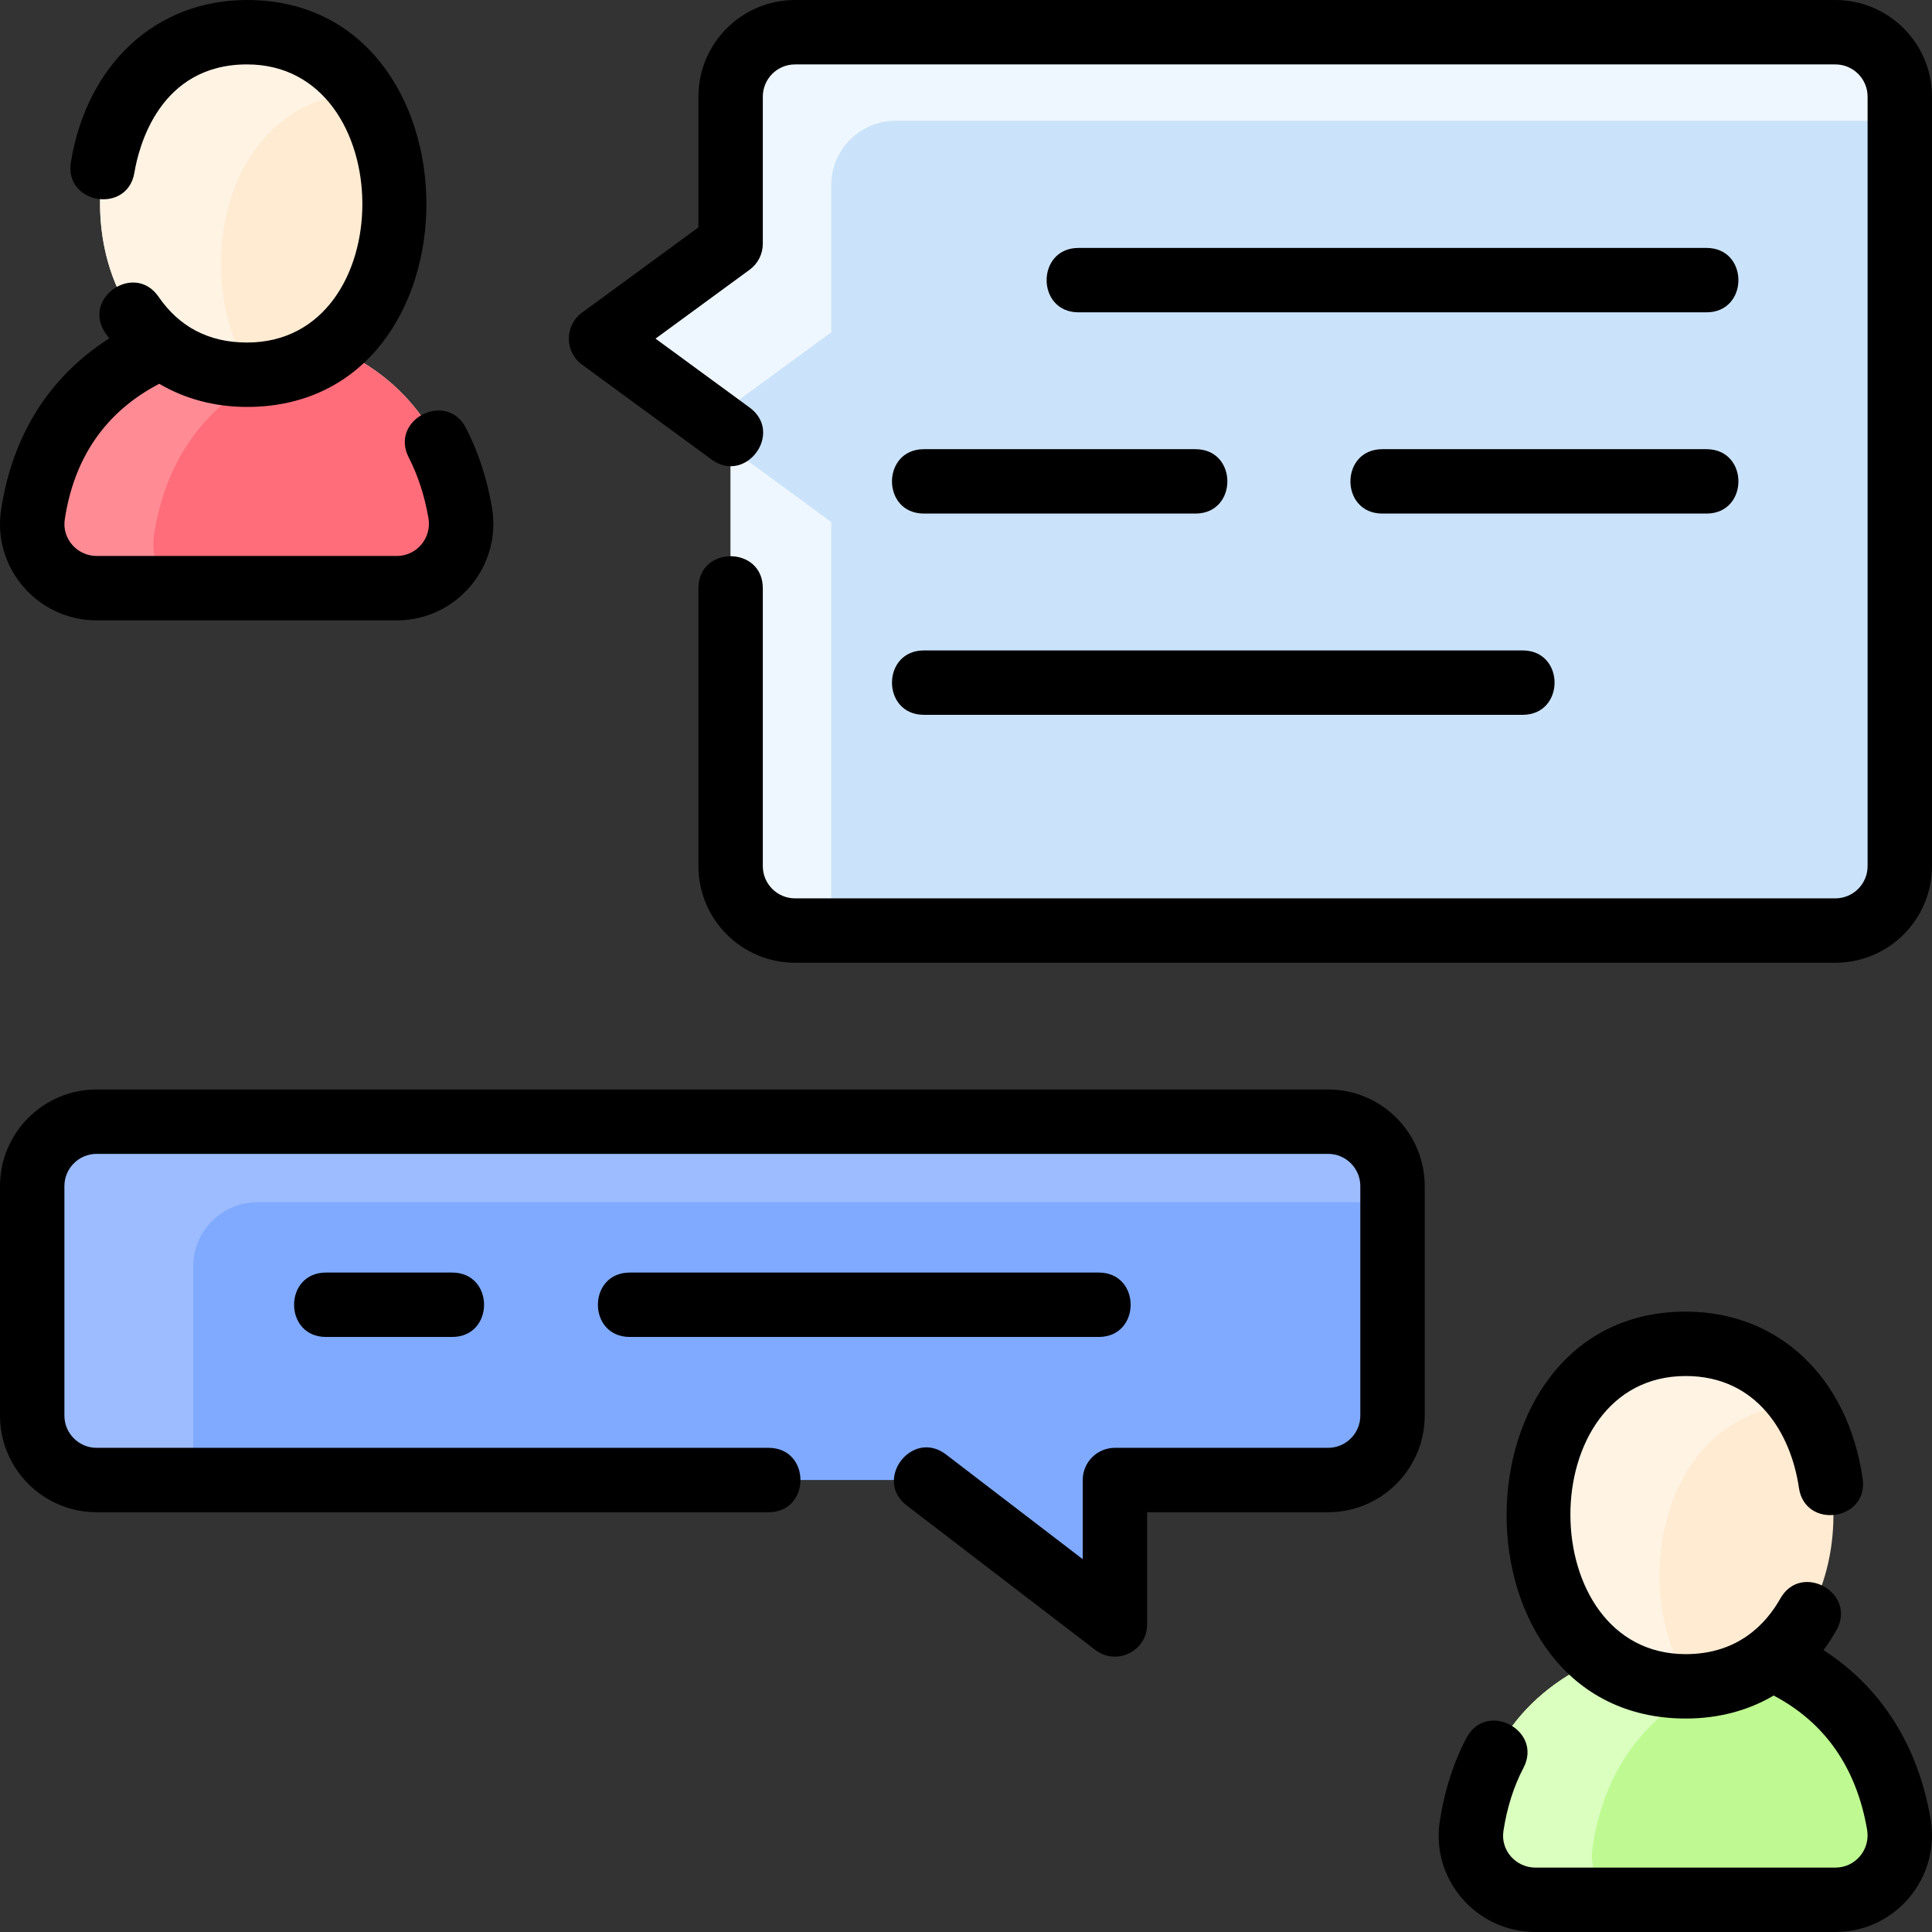 <svg id="Layer_1" enable-background="new 0 0 480.004 480.004" height="512" viewBox="0 0 480.004 480.004" width="512" xmlns="http://www.w3.org/2000/svg"><rect x="0" y="0" width="480.004" height="480.004" fill="#333333" stroke="none"/><path d="m471.857 453.212c-2.39-13.82-9.78-31.77-31.79-41.16 26.15-20.29 19.11-78.18-21.16-78.18-40.26 0-47.32 57.89-21.16 78.18-22.85 9.75-29.94 27.86-32.04 41.65-1.46 9.64 6.09 18.3 15.84 18.3h74.55c9.95 0 17.45-8.98 15.76-18.79z" fill="#ffebd2"/><path d="m420.207 418.952c-50.399 1.173-50.309-85.08-1.3-85.08 13.07 0 22.64 6.1 28.71 15.03-34.69 1.07-43.83 45.91-27.41 70.05z" fill="#fff3e4"/><path d="m471.857 453.212c1.69 9.81-5.81 18.79-15.76 18.79h-74.55c-9.75 0-17.3-8.66-15.84-18.3 2.1-13.79 9.19-31.9 32.04-41.65 11.933 9.267 30.388 9.266 42.32 0 22.01 9.39 29.4 27.34 31.79 41.16z" fill="#befa91"/><path d="m395.707 458.702c-.77 5.08.96 9.89 4.21 13.3h-18.37c-9.75 0-17.3-8.66-15.84-18.3 2.1-13.79 9.19-31.9 32.04-41.65 7.685 5.968 17.505 7.885 26.68 6.53-20.23 10.03-26.73 27.02-28.72 40.12z" fill="#daffbf"/><path d="m345.972 294.682v57.03c0 8.84-7.17 16-16 16h-52.97v19.665c0 6.63-7.601 10.382-12.865 6.351l-33.965-26.016h-206.17c-8.837 0-16-7.163-16-16v-57.03c0-8.837 7.163-16 16-16h305.97c8.83 0 16 7.16 16 16z" fill="#80aaff"/><path d="m345.972 294.682v4h-281.97c-8.84 0-16 7.16-16 16v53.03h-24c-8.84 0-16-7.16-16-16v-57.03c0-8.84 7.16-16 16-16h305.97c8.83 0 16 7.16 16 16z" fill="#9cbcff"/><path d="m114.427 127.342c-2.39-13.82-9.78-31.77-31.79-41.16 26.15-20.29 19.11-78.18-21.16-78.18-40.26 0-47.32 57.89-21.16 78.18-22.85 9.75-29.94 27.86-32.04 41.65-1.46 9.64 6.09 18.3 15.84 18.3h74.55c9.95 0 17.45-8.98 15.76-18.79z" fill="#ffebd2"/><path d="m62.777 93.082c-50.399 1.173-50.309-85.08-1.3-85.08 13.07 0 22.64 6.1 28.71 15.03-34.69 1.07-43.83 45.91-27.41 70.05z" fill="#fff3e4"/><path d="m114.427 127.342c1.69 9.81-5.81 18.79-15.76 18.79h-74.55c-9.75 0-17.3-8.66-15.84-18.3 2.1-13.79 9.19-31.9 32.04-41.65 11.933 9.267 30.388 9.266 42.32 0 22.01 9.39 29.4 27.34 31.79 41.16z" fill="#ff6d7a"/><path d="m38.277 132.832c-.77 5.08.96 9.89 4.21 13.3h-18.37c-9.75 0-17.3-8.66-15.84-18.3 2.1-13.79 9.19-31.9 32.04-41.65 7.685 5.968 17.505 7.886 26.68 6.53-20.23 10.03-26.73 27.02-28.72 40.12z" fill="#ff8c95"/><path d="m472.002 24.002v191.19c0 8.837-7.163 16-16 16h-258.48c-8.837 0-16-7.163-16-16v-107.48l-23.388-17.128c-4.365-3.196-4.365-9.708 0-12.905l23.388-17.128v-36.55c0-8.837 7.163-16 16-16h258.48c8.836.001 16 7.164 16 16.001z" fill="#cbe3fa"/><path d="m206.522 129.712v101.48h-9c-8.84 0-16-7.16-16-16v-104.19c1.229 1.62.431.574 25 18.71z" fill="#eef7ff"/><path d="m472.002 24.002v6h-249.48c-8.84 0-16 7.16-16 16v36.55l-23.39 17.13c-2.29 1.68-3.38 4.27-3.26 6.82l-21.738-15.918c-4.36-3.19-4.36-9.714 0-12.905l23.388-17.128v-36.55c0-8.84 7.16-16 16-16h258.48c8.84.001 16 7.161 16 16.001z" fill="#eef7ff"/><g><path d="m453.053 409.975c1.144-1.551 2.213-3.201 3.2-4.949 5.198-9.209-8.729-17.09-13.934-7.865-3.556 6.299-10.52 13.808-23.506 13.808-38.027 0-38.367-69.097 0-69.097 17.755 0 26.17 14.343 28.125 27.765 1.524 10.467 17.359 8.175 15.833-2.306-3.667-25.186-20.922-41.459-43.958-41.459-59.222 0-59.446 101.097 0 101.097 8.11 0 15.498-1.966 21.858-5.712 12.731 6.716 20.542 17.896 23.208 33.322.855 4.946-2.896 9.423-7.876 9.423h-74.55c-4.777 0-8.668-4.215-7.927-9.097.878-5.779 2.55-11.052 4.971-15.672 4.909-9.368-9.257-16.809-14.172-7.426-3.247 6.195-5.473 13.158-6.617 20.695-2.2 14.485 9.105 27.5 23.746 27.5h74.55c14.918 0 26.18-13.457 23.643-28.148-3.173-18.346-12.298-32.625-26.594-41.879z"/><path d="m24.021 154.131h74.549c14.915 0 26.182-13.456 23.643-28.147-1.228-7.108-3.389-13.708-6.423-19.616-4.831-9.407-19.072-2.115-14.233 7.309 2.293 4.465 3.938 9.523 4.89 15.032.853 4.937-2.887 9.423-7.876 9.423h-74.55c-4.776 0-8.669-4.214-7.928-9.096 2.354-15.493 10.255-26.796 23.473-33.682 6.387 3.757 13.784 5.746 21.815 5.746 59.618 0 59.214-101.097 0-101.097-22.527 0-39.708 15.799-43.768 40.249-1.732 10.433 14.048 13.071 15.784 2.621 1.047-6.303 6.159-26.87 27.984-26.87 37.999 0 38.393 69.097 0 69.097-9.612 0-16.884-3.96-21.988-11.371-5.999-8.71-19.185.352-13.177 9.075.299.434.616.845.926 1.265-14.815 9.456-24.043 23.971-26.868 42.564-2.2 14.482 9.106 27.498 23.747 27.498z"/><path d="m456.002.002h-258.48c-13.233 0-24 10.766-24 24v32.493l-28.927 21.183c-4.349 3.184-4.376 9.705 0 12.909l32.2 23.58c8.535 6.25 17.998-6.651 9.453-12.909l-23.386-17.126 23.386-17.125c2.058-1.507 3.273-3.904 3.273-6.454v-36.55c0-4.411 3.589-8 8-8h258.48c4.411 0 8 3.589 8 8v191.19c0 4.411-3.589 8-8 8h-258.48c-4.411 0-8-3.589-8-8v-69.061c0-10.577-16-10.592-16 0v69.061c0 13.234 10.767 24 24 24h258.48c13.233 0 24-10.766 24-24v-191.191c.001-13.234-10.766-24-23.999-24z"/><path d="m229.554 127.597h67.448c10.576 0 10.592-16 0-16h-67.448c-10.576 0-10.592 16 0 16z"/><path d="m423.969 111.597h-80.516c-10.576 0-10.592 16 0 16h80.516c10.577 0 10.593-16 0-16z"/><path d="m423.969 61.597h-156c-10.576 0-10.592 16 0 16h156c10.577 0 10.593-16 0-16z"/><path d="m229.554 177.597h148.738c10.576 0 10.592-16 0-16h-148.738c-10.576 0-10.592 16 0 16z"/><path d="m329.969 270.679h-305.967c-13.234 0-24 10.766-24 24v57.032c0 13.234 10.766 24 24 24h166.936c10.576 0 10.592-16 0-16h-166.936c-4.411 0-8-3.589-8-8v-57.032c0-4.411 3.589-8 8-8h305.968c4.411 0 8 3.589 8 8v57.032c0 4.411-3.589 8-8 8h-52.968c-4.418 0-8 3.582-8 8v19.666l-33.967-26.017c-8.397-6.432-18.138 6.261-9.729 12.702l46.832 35.871c5.247 4.019 12.865.278 12.865-6.351v-27.871h44.968c13.234 0 24-10.766 24-24v-57.032c-.002-13.233-10.768-24-24.002-24z"/><path d="m272.969 316.167h-116.483c-10.576 0-10.592 16 0 16h116.484c10.576 0 10.592-16-.001-16z"/><path d="m81.002 316.167c-10.576 0-10.592 16 0 16h31.323c10.576 0 10.592-16 0-16z"/></g></svg>